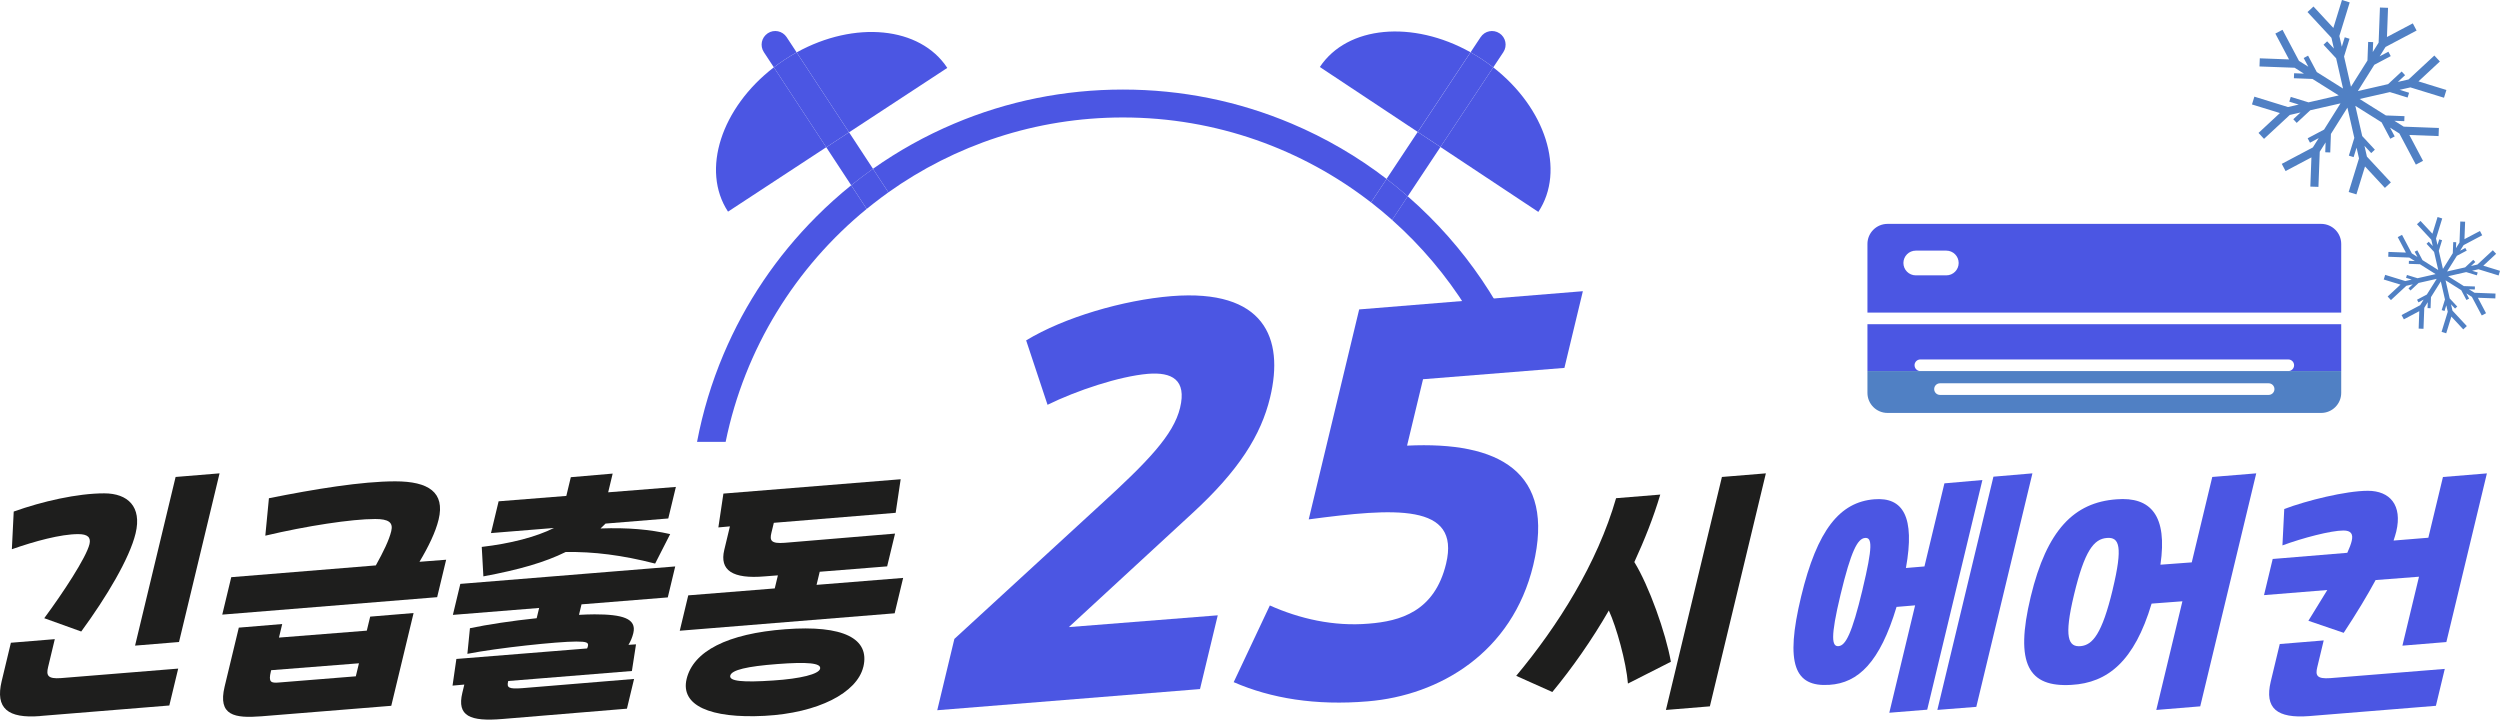 <?xml version="1.0" encoding="UTF-8"?><svg id="Layer_2" xmlns="http://www.w3.org/2000/svg" viewBox="0 0 645.08 185.67"><defs><style>.cls-1{fill:#1e1e1d;}.cls-1,.cls-2,.cls-3{stroke-width:0px;}.cls-2{fill:#4b56e3;}.cls-3{fill:#5080c4;}</style></defs><g id="Layer_1-2"><path class="cls-1" d="M10.37,184.77c-8.36.66-11.63-1.98-9.94-9l2.38-9.92,11.33-.93-1.73,7.21c-.51,2.12-.15,3.11,3.35,2.84l30.22-2.45-2.29,9.52-33.33,2.71ZM11.42,159.51c4.8-6.48,10.85-15.67,11.67-19.11.41-1.72-.44-2.58-2.89-2.58-4.56,0-11.29,1.85-17.14,3.9l.48-9.72c7.38-2.64,16.41-4.7,23.35-4.7,6.09,0,9.76,3.44,8.1,10.32-1.56,6.48-7.53,16.47-14.03,25.33l-9.56-3.44ZM34.85,166.59l10.46-43.52,11.34-.93-10.46,43.52-11.34.93Z"/><path class="cls-1" d="M115.12,144.43l-2.32,9.66-55.45,4.5,2.32-9.66,37.31-3.04c1.98-3.57,3.43-6.55,3.98-8.86.54-2.25-.71-3.11-4.15-3.11-6.09,0-17.76,1.79-28.35,4.3l.93-9.66c11.88-2.38,24-4.36,32.6-4.36s12.88,2.84,11.19,9.85c-.78,3.24-2.61,7.01-4.94,10.91l6.87-.53ZM94.64,162.75l.88-3.64,11.2-.93-5.76,23.94-33.53,2.71c-6.87.53-11.28-.13-9.47-7.67l3.66-15.21,11.2-.93-.84,3.5,22.65-1.79ZM91.81,174.52l.81-3.37-22.65,1.78-.08.33c-.67,2.78,0,3.04,2.16,2.84l19.76-1.59Z"/><path class="cls-1" d="M172.31,154.15l-22.26,1.79-.65,2.71c1.4-.07,2.74-.13,4-.13,7.21,0,10.92,1.06,10.02,4.83-.27,1.12-.72,2.18-1.26,3.04l1.95-.13-1.06,6.88-31.91,2.58-.03.13c-.38,1.59.12,1.98,3.62,1.72l28.88-2.38-1.84,7.67-31.99,2.65c-8.51.73-11.93-.73-10.48-6.75l.51-2.12-3.04.27.99-6.88,33.73-2.71c.13-.26.18-.46.21-.59.22-.93-.31-1.19-3.02-1.19-4.83,0-20.38,1.65-28.08,3.17l.66-6.61c4.39-.93,10.85-1.92,17.22-2.58l.64-2.65-22.26,1.79,1.92-8,55.45-4.5-1.92,8ZM124.31,141.12c7.42-.86,14.05-2.58,18.64-4.89l-16.26,1.32,1.97-8.2,17.47-1.39,1.16-4.83,10.8-.93-1.16,4.83,17.47-1.39-1.96,8.14-16.19,1.32c-.44.46-.87.86-1.29,1.26,7.14-.26,12.64.26,17.97,1.45l-3.88,7.61c-8.47-2.18-15.92-3.11-23.1-2.98-5.33,2.64-11.95,4.56-21.22,6.28l-.42-7.61Z"/><path class="cls-1" d="M210.72,150.91l22.32-1.79-2.19,9.13-55.45,4.5,2.19-9.13,22.32-1.79.81-3.37-3.37.26c-8.38.73-11.72-1.59-10.47-6.81l1.46-6.09-2.98.27,1.3-8.73,45.74-3.7-1.29,8.66-31.44,2.58-.64,2.65c-.46,1.92-.07,2.78,3.43,2.51l28.49-2.38-2.04,8.46-17.4,1.39-.81,3.37ZM222.76,172.08c-1.61,6.68-11.66,11.9-25.46,12.63-14.13.73-21.77-2.71-20.13-9.52,1.72-7.14,10.49-11.71,25.51-12.83,14.89-1.12,21.85,2.38,20.09,9.72ZM211.61,172.54c.35-1.46-3.28-1.79-11.09-1.19-7.75.59-11.74,1.52-12.09,2.98s3.28,1.79,11.08,1.26c7.12-.46,11.78-1.65,12.11-3.04Z"/><path class="cls-1" d="M428.4,127.63c-1.75,5.89-4.07,11.71-6.69,17.4,3.76,6.08,8.11,18.25,9.43,25.73l-11.08,5.62c-.45-5.56-2.97-14.62-4.93-18.85-4.42,7.67-9.45,14.82-14.58,21.03l-9.32-4.17c10.77-12.9,20.94-29.04,25.77-45.84l11.4-.93ZM444.31,123.07l11.34-.93-14.45,60.12-11.34.93,14.45-60.12Z"/><path class="cls-2" d="M496.57,146.15l5.15-21.43,9.8-.86-14.24,59.26-9.78.79,6.66-27.71-4.79.4c-4.29,14.29-9.88,19.64-17.33,20.11-8.94.6-11.5-5.29-7.3-22.75,4.17-17.33,10.03-24.41,18.88-25.13,7.42-.6,10.56,4.5,8.17,17.73l4.79-.4ZM480.59,152.1c2.67-11.11,2.51-13.49.62-13.29-1.9.2-3.57,3.31-6.29,14.62-2.67,11.11-2.25,13.49-.48,13.29,1.77-.2,3.38-3.04,6.16-14.62ZM514.37,123l10.06-.86-14.48,60.25-10.05.79,14.47-60.19Z"/><path class="cls-2" d="M570.84,123.07l11.34-.93-14.45,60.12-11.34.93,6.74-28.04-7.95.6c-4.44,14.88-11.33,20.44-20.65,20.97-11.07.66-14.73-5.29-10.54-22.75,4.17-17.33,11.27-24.34,22.11-25.13,8.91-.73,13.21,4.23,11.36,16.87l8.08-.6,5.29-22.02ZM545.14,152.1c2.67-11.11,1.74-13.56-1.5-13.29-3.37.26-5.76,3.31-8.47,14.62-2.67,11.11-1.49,13.62,1.77,13.29,2.99-.33,5.43-3.04,8.21-14.62Z"/><path class="cls-2" d="M586.45,144.23l19.23-1.59c.55-1.19.94-2.25,1.13-3.04.45-1.85-.21-2.71-2.13-2.71-3.24,0-10.52,1.92-15.74,3.84l.47-9.39c5.75-2.18,15.88-4.7,21.57-4.7s8.96,3.71,7.33,10.52c-.17.73-.42,1.46-.69,2.32l8.97-.73,3.77-15.67,11.34-.93-10.46,43.52-11.34.93,4.28-17.79-11.19.86c-2.14,3.97-4.89,8.53-8.24,13.62l-9.11-3.11,4.88-7.94-16.33,1.32,2.24-9.33ZM630.83,172.6l-2.29,9.52-32.65,2.65c-8.36.66-11.63-1.98-9.96-8.93l2.32-9.66,11.34-.93-1.67,6.95c-.49,2.05-.14,3.04,3.37,2.78l29.54-2.38Z"/><path class="cls-2" d="M275.8,161.81l38.42-3.04-4.58,19.03-67.8,5.46,4.42-18.4,37.45-34.39c12.52-11.42,19.11-18.27,20.79-25.25,1.74-7.23-2.09-9.26-8.3-8.76-7.38.63-18.42,4.31-25.9,7.99l-5.52-16.62c9.81-5.96,25.09-10.41,37.51-11.42,23.93-1.9,29.13,10.79,25.44,26.14-2.35,9.77-8.1,18.91-20.14,29.95l-31.79,29.31Z"/><path class="cls-2" d="M363.07,114.99c23.62-1.14,38.38,6.6,32.56,30.83-5.43,22.59-24.2,33.63-42.71,35.15-13.47,1.14-24.94-.76-34.59-4.95l9.33-19.79c7.68,3.43,16.45,5.46,25.52,4.69,8.02-.63,16.97-3.04,19.96-15.48,3.78-15.73-13.43-14.34-35.45-11.42l13.02-54.18,57.72-4.7-4.76,19.79-36.48,2.92-4.12,17.13Z"/><path class="cls-2" d="M199.68,17.37c-13.54,10.42-18.86,26.52-11.83,37.24l25.35-16.62h0s-13.52-20.62-13.52-20.62Z"/><path class="cls-2" d="M219.08,34.14l25.35-16.62c-7.03-10.72-23.92-12.26-38.87-4l13.52,20.62h0Z"/><path class="cls-2" d="M219.08,34.14l-5.88,3.86,6.44,9.81c1.83-1.48,3.71-2.89,5.62-4.25l-6.18-9.42Z"/><path class="cls-2" d="M225.48,52.45c1.23-.96,2.48-1.91,3.76-2.82h0c-1.28.91-2.53,1.85-3.76,2.82Z"/><path class="cls-2" d="M205.56,13.52h0s-2.58-3.93-2.58-3.93c-1.07-1.62-3.24-2.08-4.87-1.01-1.62,1.07-2.08,3.24-1.01,4.87l2.58,3.93h0c.92-.71,1.87-1.39,2.87-2.04.99-.65,2-1.26,3.01-1.82Z"/><path class="cls-2" d="M219.08,34.14l-13.52-20.62c-1.01.56-2.02,1.16-3.01,1.82-.99.65-1.95,1.33-2.87,2.04l13.52,20.62h0s5.88-3.86,5.88-3.86h0Z"/><path class="cls-2" d="M379.45,13.49c-14.91-8.34-31.8-6.88-38.89,3.8l25.26,16.75,13.62-20.55h0Z"/><path class="cls-2" d="M371.68,37.93h0s25.26,16.75,25.26,16.75c7.08-10.69,1.84-26.82-11.64-37.3h0s-13.62,20.55-13.62,20.55Z"/><path class="cls-2" d="M385.31,17.38l2.6-3.92c1.07-1.62.63-3.8-.99-4.87-1.62-1.07-3.8-.63-4.87.99l-2.6,3.92c1.01.57,2.01,1.18,3,1.83.99.66,1.94,1.34,2.85,2.05Z"/><path class="cls-2" d="M365.82,34.04h0s-8.04,12.13-8.04,12.13h0c1.86,1.43,3.69,2.92,5.46,4.48l8.44-12.72-5.86-3.88Z"/><path class="cls-2" d="M371.68,37.93l13.62-20.55h0c-.91-.71-1.87-1.4-2.85-2.05-.99-.66-1.99-1.27-3-1.83h0s-13.62,20.55-13.62,20.55l5.86,3.88h0Z"/><path class="cls-2" d="M353.77,52.23l4.02-6.06h0c-7.51-5.77-15.71-10.55-24.5-14.27-13.79-5.83-28.44-8.79-43.54-8.79s-29.75,2.96-43.54,8.79c-7.43,3.14-14.43,7.04-20.96,11.66l3.98,6.07c17.1-12.16,37.99-19.32,60.52-19.32,24.09,0,46.31,8.19,64.01,21.92,1.87,1.45,3.68,2.95,5.44,4.52,7.49,6.66,14.01,14.37,19.35,22.9l7.59-1.46c-4.78-8.11-10.56-15.58-17.31-22.32-1.81-1.81-3.67-3.55-5.59-5.22l-4.04,6.1c-1.76-1.57-3.57-3.07-5.44-4.52Z"/><path class="cls-2" d="M219.63,47.81c-3.12,2.52-6.11,5.2-8.97,8.07-10.27,10.27-18.33,22.23-23.97,35.55-3.09,7.31-5.36,14.85-6.83,22.58h7.38c4.91-24.04,18.06-45.11,36.39-60.1.61-.5,1.23-.97,1.84-1.46-.62.48-1.24.96-1.84,1.46l-4-6.1Z"/><path class="cls-2" d="M219.63,47.81l4,6.1c.61-.5,1.23-.97,1.84-1.46,1.23-.96,2.48-1.91,3.76-2.82h0l-3.98-6.07c-1.92,1.35-3.79,2.77-5.62,4.25Z"/><path class="cls-2" d="M353.77,52.23c1.87,1.45,3.68,2.95,5.44,4.52l4.04-6.1c-1.78-1.56-3.6-3.05-5.46-4.48l-4.02,6.06Z"/><polygon class="cls-3" points="630.63 25.22 631.25 23.22 624.04 21 629.57 15.86 628.14 14.33 621.49 20.5 618.72 21.14 620.59 19.4 619.71 18.45 616.2 21.71 608.4 23.5 612.65 16.72 616.89 14.48 616.28 13.34 614.03 14.53 615.54 12.12 623.56 7.88 622.58 6.03 615.91 9.55 616.19 2.02 614.1 1.94 613.76 11.01 612.25 13.42 612.35 10.87 611.06 10.82 610.88 15.61 606.62 22.38 604.84 14.58 606.25 10 605.02 9.62 604.26 12.06 603.63 9.29 606.3 .62 604.3 0 602.08 7.21 596.95 1.68 595.41 3.11 601.59 9.76 602.22 12.53 600.48 10.66 599.54 11.54 602.8 15.05 604.58 22.85 597.8 18.59 595.56 14.36 594.42 14.96 595.62 17.22 593.21 15.71 588.96 7.69 587.11 8.66 590.64 15.33 583.1 15.05 583.02 17.15 592.09 17.48 594.5 19 591.95 18.9 591.9 20.19 596.69 20.37 603.47 24.62 595.67 26.41 591.09 25 590.71 26.23 593.15 26.98 590.37 27.62 581.7 24.94 581.08 26.95 588.29 29.17 582.77 34.3 584.19 35.83 590.84 29.66 593.62 29.02 591.74 30.76 592.62 31.71 596.13 28.45 603.93 26.67 599.68 33.44 595.45 35.68 596.05 36.82 598.31 35.63 596.79 38.04 588.77 42.28 589.75 44.14 596.42 40.61 596.14 48.15 598.23 48.22 598.57 39.15 600.08 36.74 599.99 39.29 601.28 39.34 601.45 34.56 605.71 27.78 607.49 35.58 606.08 40.16 607.31 40.54 608.07 38.1 608.7 40.87 606.03 49.55 608.03 50.16 610.25 42.95 615.38 48.48 616.92 47.06 610.74 40.41 610.11 37.63 611.85 39.5 612.79 38.62 609.53 35.11 607.75 27.31 614.53 31.57 616.77 35.8 617.91 35.2 616.71 32.94 619.12 34.45 623.37 42.48 625.22 41.5 621.69 34.83 629.23 35.11 629.31 33.02 620.24 32.68 617.83 31.17 620.38 31.26 620.43 29.97 615.64 29.79 608.86 25.54 616.66 23.76 621.24 25.17 621.62 23.93 619.18 23.18 621.96 22.55 630.63 25.22"/><polygon class="cls-3" points="644.72 71.08 645.08 69.88 640.77 68.56 644.08 65.49 643.23 64.57 639.25 68.26 637.59 68.64 638.71 67.6 638.18 67.04 636.08 68.99 631.42 70.05 633.96 66 636.5 64.66 636.13 63.98 634.78 64.69 635.69 63.25 640.49 60.71 639.9 59.6 635.91 61.71 636.08 57.21 634.83 57.16 634.63 62.58 633.72 64.03 633.78 62.5 633.01 62.47 632.9 65.33 630.36 69.39 629.29 64.72 630.13 61.98 629.4 61.76 628.95 63.22 628.57 61.56 630.17 56.37 628.97 56 627.64 60.31 624.57 57.01 623.65 57.86 627.35 61.84 627.73 63.49 626.69 62.38 626.12 62.9 628.07 65 629.14 69.67 625.08 67.12 623.74 64.59 623.06 64.95 623.78 66.3 622.33 65.39 619.8 60.6 618.69 61.18 620.8 65.17 616.29 65 616.24 66.25 621.67 66.46 623.11 67.36 621.58 67.3 621.55 68.08 624.42 68.18 628.47 70.73 623.8 71.79 621.07 70.95 620.84 71.69 622.3 72.14 620.64 72.52 615.45 70.92 615.08 72.12 619.4 73.44 616.09 76.51 616.94 77.43 620.92 73.74 622.58 73.36 621.46 74.4 621.99 74.96 624.08 73.01 628.75 71.95 626.2 76 623.67 77.34 624.03 78.02 625.38 77.31 624.48 78.75 619.68 81.29 620.27 82.4 624.25 80.29 624.09 84.79 625.34 84.84 625.54 79.42 626.44 77.97 626.39 79.5 627.16 79.53 627.27 76.67 629.81 72.61 630.88 77.28 630.03 80.02 630.77 80.24 631.22 78.78 631.6 80.44 630 85.63 631.2 86 632.53 81.69 635.6 84.99 636.52 84.14 632.82 80.16 632.44 78.51 633.48 79.62 634.05 79.1 632.1 77 631.03 72.33 635.08 74.88 636.42 77.41 637.11 77.05 636.39 75.7 637.83 76.61 640.37 81.4 641.48 80.82 639.37 76.83 643.88 77 643.92 75.75 638.5 75.54 637.06 74.64 638.58 74.7 638.61 73.92 635.75 73.82 631.7 71.27 636.36 70.21 639.1 71.05 639.33 70.31 637.87 69.86 639.53 69.48 644.72 71.08"/><path class="cls-2" d="M598.93,57.77h-111.89c-2.86,0-5.18,2.32-5.18,5.18v17.71h122.25v-17.71c0-2.86-2.32-5.18-5.18-5.18ZM505.4,67.86c0,1.76-1.43,3.19-3.19,3.19h-7.88c-1.76,0-3.19-1.43-3.19-3.19h0c0-1.76,1.43-3.19,3.19-3.19h7.88c1.76,0,3.19,1.43,3.19,3.19h0Z"/><path class="cls-2" d="M494.01,94.25c0-.83.67-1.5,1.5-1.5h94.94c.83,0,1.5.67,1.5,1.5s-.67,1.5-1.5,1.5h13.66v-12.09h-122.25v12.09h13.66c-.83,0-1.5-.67-1.5-1.5Z"/><path class="cls-3" d="M590.45,95.75h-108.59v5.62c0,2.86,2.32,5.18,5.18,5.18h111.89c2.86,0,5.18-2.32,5.18-5.18v-5.62h-13.66ZM585.38,101.9h-84.8c-.83,0-1.5-.67-1.5-1.5s.67-1.5,1.5-1.5h84.8c.83,0,1.5.67,1.5,1.5s-.67,1.5-1.5,1.5Z"/></g></svg>